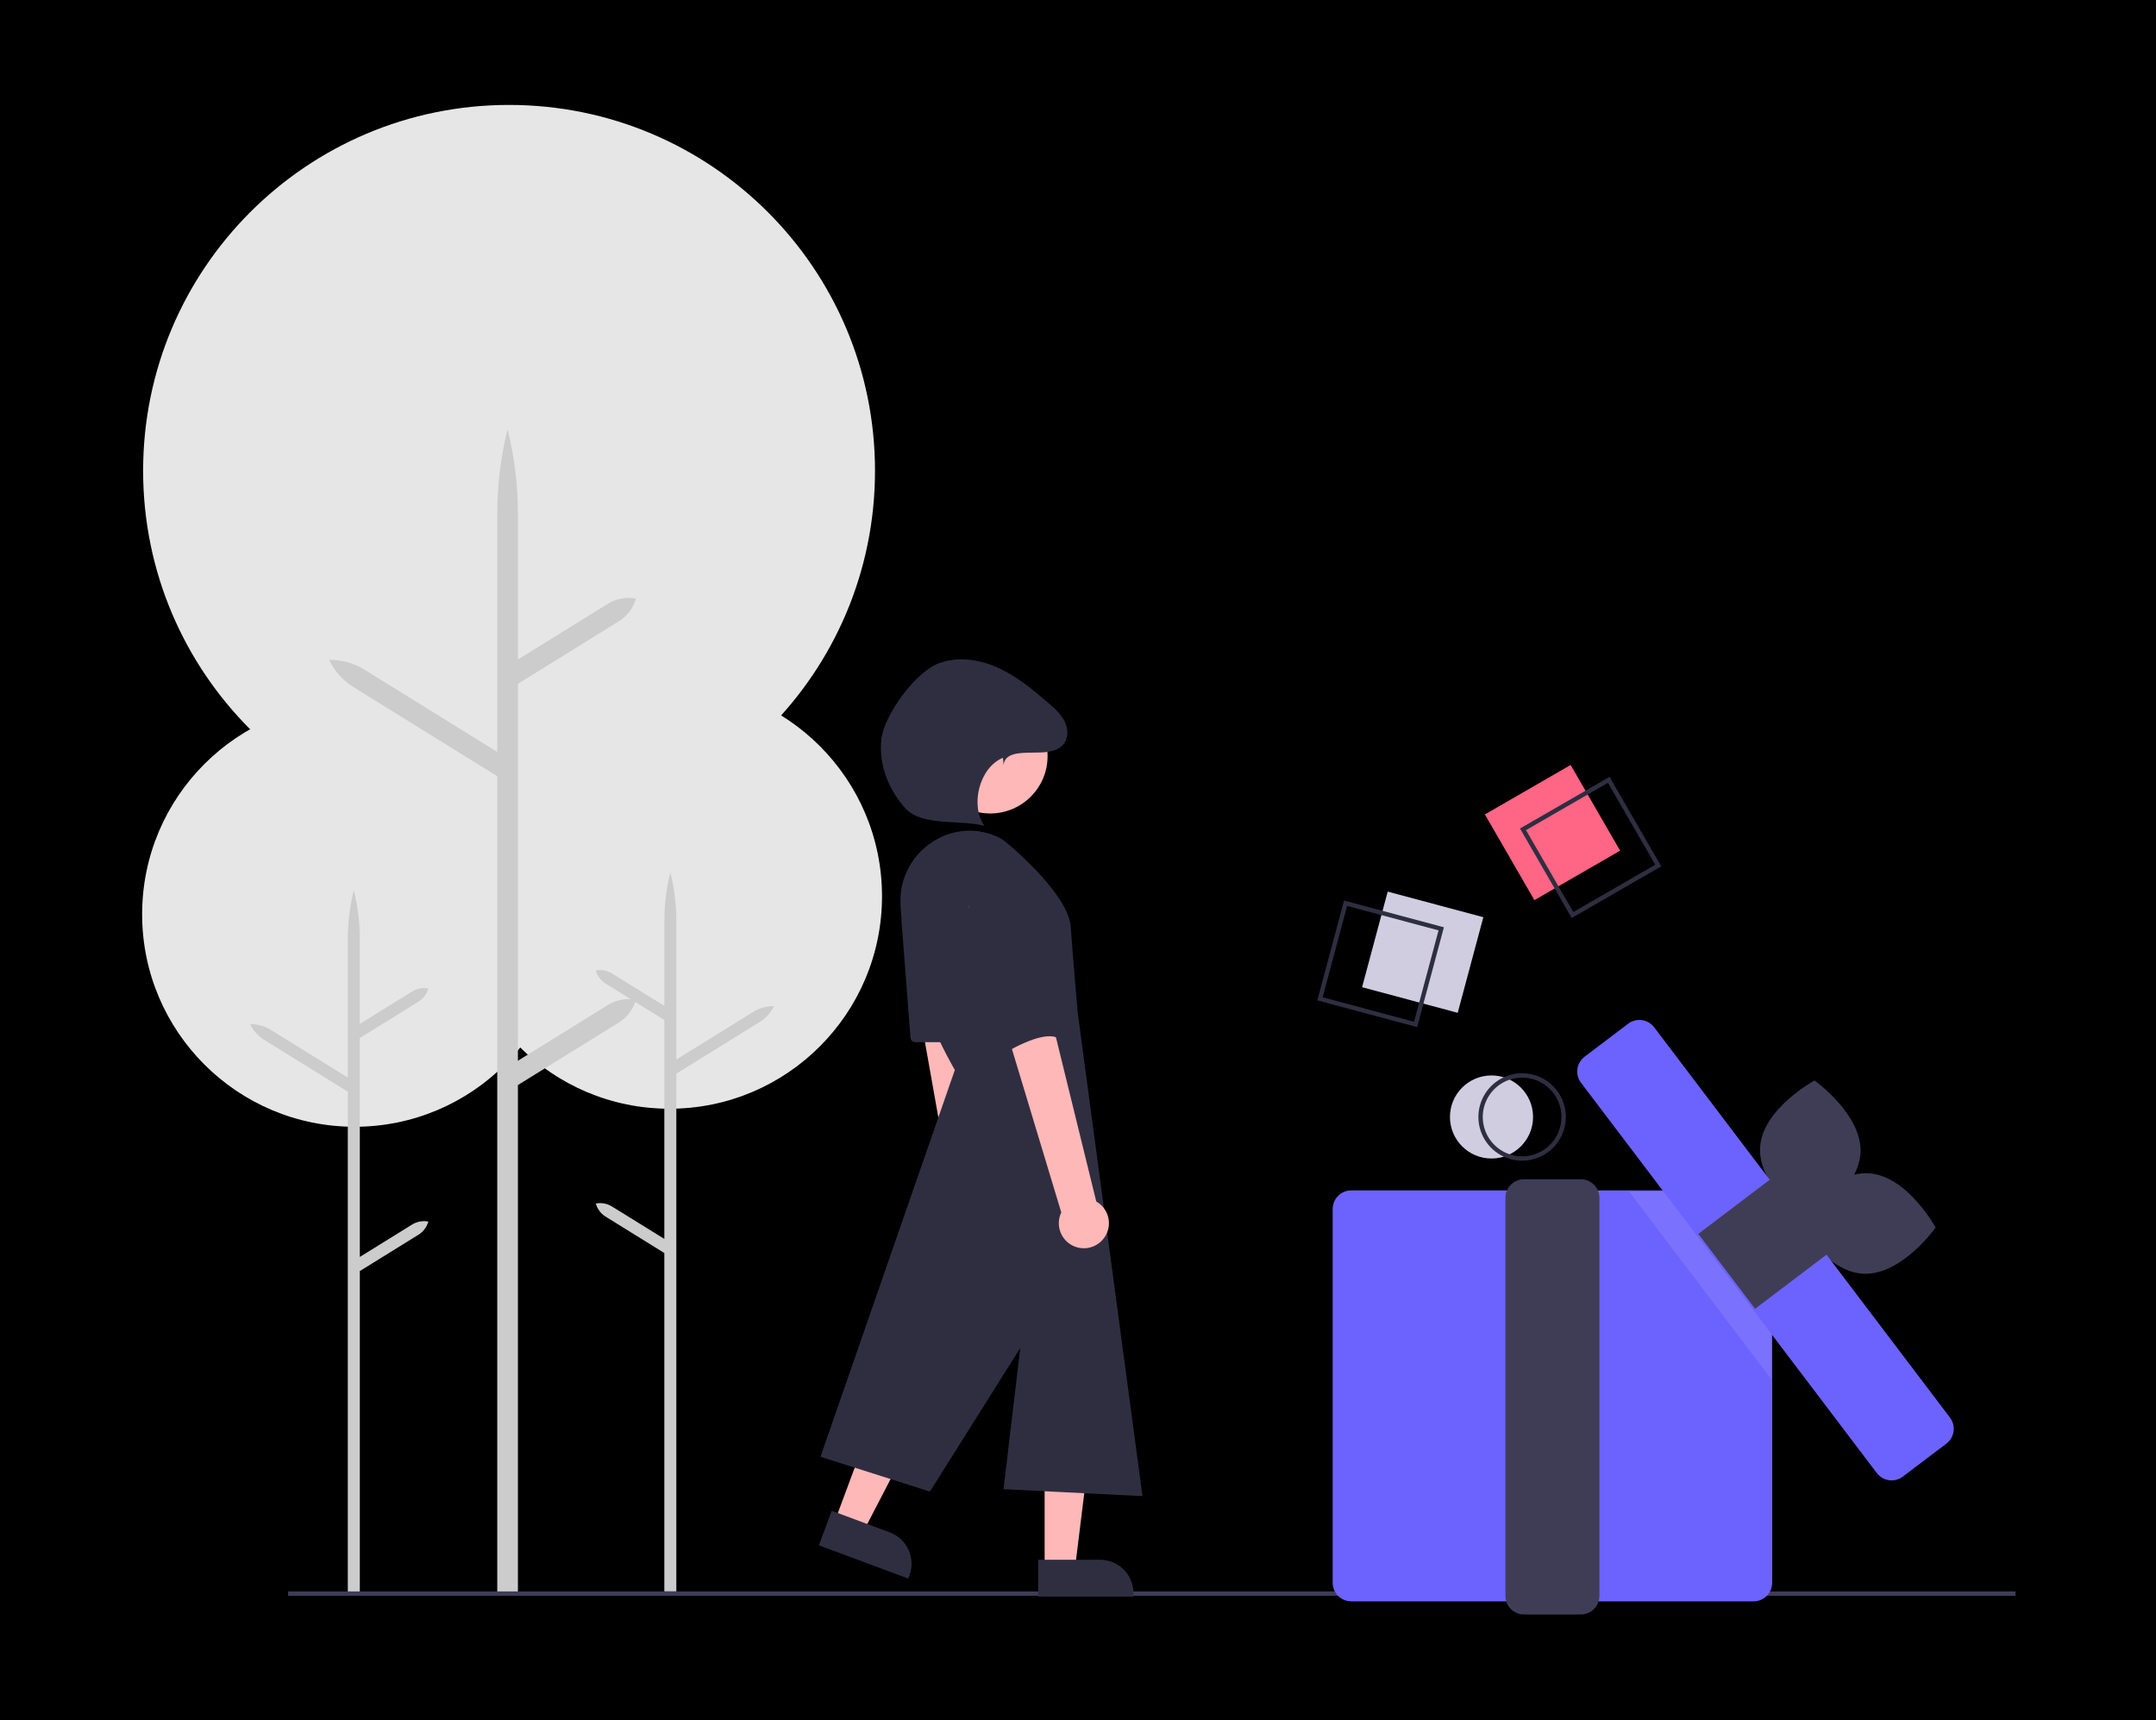 <svg width="986" height="787" viewBox="0 0 986 787" fill="none" xmlns="http://www.w3.org/2000/svg">
<rect width="986" height="787" fill="black"/>
<g clip-path="url(#clip0_91_2)">
<path d="M306.167 507.195C359.849 507.195 403.368 463.677 403.368 409.995C403.368 356.312 359.849 312.794 306.167 312.794C252.485 312.794 208.967 356.312 208.967 409.995C208.967 463.677 252.485 507.195 306.167 507.195Z" fill="#E6E6E6"/>
<path d="M279.906 551.933L303.816 566.749V466.598L277.015 449.99C274.8 448.617 273.181 446.462 272.479 443.952C275.039 443.463 277.69 443.953 279.906 445.326L303.816 460.142V421.306C303.816 413.794 304.737 406.309 306.559 399.02C308.381 406.309 309.303 413.794 309.303 421.306V484.694L344.577 462.836C347.393 461.09 350.652 460.191 353.965 460.246C352.539 463.237 350.284 465.755 347.467 467.5L309.303 491.149V728H303.816V573.205L277.015 556.597C274.8 555.224 273.181 553.069 272.479 550.559C275.039 550.07 277.69 550.56 279.906 551.933Z" fill="#CCCCCC"/>
<path d="M162.2 515.448C215.883 515.448 259.401 471.93 259.401 418.247C259.401 364.565 215.883 321.047 162.2 321.047C108.518 321.047 65 364.565 65 418.247C65 471.93 108.518 515.448 162.2 515.448Z" fill="#E6E6E6"/>
<path d="M188.462 560.186L164.552 575.002V474.851L191.352 458.243C193.568 456.87 195.187 454.715 195.889 452.205C193.328 451.716 190.678 452.206 188.462 453.579L164.552 468.395V429.559C164.552 422.046 163.631 414.562 161.808 407.273C159.986 414.562 159.065 422.046 159.065 429.559V492.947L123.791 471.089C120.975 469.343 117.716 468.444 114.403 468.499C115.829 471.49 118.084 474.008 120.901 475.753L159.065 499.402V728.523H164.552V581.458L191.352 564.85C193.568 563.477 195.187 561.322 195.889 558.812C193.328 558.323 190.678 558.813 188.462 560.186Z" fill="#CCCCCC"/>
<path d="M232.808 382.709C325.236 382.709 400.163 307.782 400.163 215.355C400.163 122.927 325.236 48 232.808 48C140.381 48 65.454 122.927 65.454 215.355C65.454 307.782 140.381 382.709 232.808 382.709Z" fill="#E6E6E6"/>
<path d="M278.024 459.737L236.857 485.247V312.811L283 284.217C286.815 281.853 289.603 278.143 290.811 273.82C286.403 272.978 281.839 273.823 278.024 276.187L236.857 301.696V234.831C236.857 221.896 235.271 209.009 232.134 196.46C228.996 209.009 227.41 221.896 227.41 234.831V343.968L166.677 306.334C161.828 303.329 156.217 301.781 150.512 301.874C152.968 307.024 156.851 311.359 161.701 314.364L227.41 355.082V728.89H236.857V496.361L283 467.767C286.815 465.404 289.603 461.693 290.811 457.37C286.403 456.528 281.839 457.373 278.024 459.737Z" fill="#CCCCCC"/>
<path d="M921.746 728H131.746V730H921.746V728Z" fill="#3F3D56"/>
<path d="M718.29 349.934L679.082 372.571L701.719 411.78L740.928 389.143L718.29 349.934Z" fill="#FF6584"/>
<path d="M718.788 419.952L695.15 379.01L736.092 355.373L759.729 396.315L718.788 419.952ZM697.883 379.743L719.521 417.219L756.997 395.583L735.359 358.106L697.883 379.743Z" fill="#2F2E41"/>
<path d="M682.108 529.969C692.602 529.969 701.108 521.462 701.108 510.969C701.108 500.475 692.602 491.969 682.108 491.969C671.615 491.969 663.108 500.475 663.108 510.969C663.108 521.462 671.615 529.969 682.108 529.969Z" fill="#D0CDE1"/>
<path d="M696.108 530.969C692.153 530.969 688.286 529.796 684.997 527.598C681.708 525.4 679.145 522.277 677.631 518.622C676.117 514.968 675.721 510.946 676.493 507.067C677.264 503.187 679.169 499.623 681.966 496.826C684.763 494.029 688.327 492.125 692.207 491.353C696.086 490.581 700.108 490.977 703.762 492.491C707.417 494.005 710.54 496.568 712.738 499.857C714.935 503.146 716.108 507.013 716.108 510.969C716.108 516.273 714.001 521.36 710.251 525.111C706.5 528.861 701.413 530.969 696.108 530.969ZM696.108 492.969C692.548 492.969 689.068 494.024 686.108 496.002C683.148 497.98 680.841 500.791 679.479 504.08C678.116 507.369 677.76 510.988 678.454 514.48C679.149 517.972 680.863 521.179 683.38 523.696C685.898 526.214 689.105 527.928 692.597 528.623C696.088 529.317 699.708 528.961 702.997 527.598C706.286 526.236 709.097 523.929 711.075 520.969C713.053 518.009 714.108 514.529 714.108 510.969C714.108 506.195 712.212 501.616 708.836 498.241C705.461 494.865 700.882 492.969 696.108 492.969Z" fill="#2F2E41"/>
<path d="M801.97 732.549H617.97C615.717 732.546 613.556 731.65 611.963 730.056C610.369 728.463 609.473 726.302 609.47 724.049V553.049C609.473 550.795 610.369 548.635 611.963 547.041C613.556 545.448 615.717 544.551 617.97 544.549H801.97C804.224 544.551 806.384 545.448 807.978 547.041C809.571 548.635 810.468 550.795 810.47 553.049V724.049C810.468 726.302 809.571 728.463 807.978 730.056C806.384 731.65 804.224 732.546 801.97 732.549Z" fill="#6C63FF"/>
<path d="M722.969 738.553H696.969C694.715 738.55 692.555 737.654 690.961 736.06C689.368 734.467 688.471 732.306 688.469 730.053V547.969C688.471 545.715 689.368 543.555 690.961 541.961C692.555 540.368 694.715 539.471 696.969 539.469H722.969C725.222 539.471 727.383 540.368 728.976 541.961C730.57 543.555 731.466 545.715 731.469 547.969V730.053C731.466 732.306 730.57 734.467 728.976 736.06C727.383 737.654 725.222 738.55 722.969 738.553Z" fill="#3F3D56"/>
<path d="M850.857 527.622C849.782 545.262 825.953 558.163 825.953 558.163C825.953 558.163 803.867 542.464 804.942 524.824C806.017 507.183 829.846 494.282 829.846 494.282C829.846 494.282 851.932 509.981 850.857 527.622Z" fill="#3F3D56"/>
<path d="M851.936 582.661C834.292 581.641 821.317 557.852 821.317 557.852C821.317 557.852 836.947 535.717 854.591 536.737C872.234 537.757 885.21 561.546 885.21 561.546C885.21 561.546 869.58 583.681 851.936 582.661Z" fill="#3F3D56"/>
<path opacity="0.1" d="M809.97 565.469V630.749L745.04 545.049H794.5L809.97 565.469Z" fill="white"/>
<path d="M865.092 677.214C863.778 677.217 862.481 676.914 861.304 676.331C860.127 675.747 859.101 674.898 858.308 673.851L723.033 495.31C722.359 494.42 721.867 493.406 721.584 492.326C721.302 491.246 721.235 490.121 721.388 489.016C721.54 487.91 721.909 486.845 722.473 485.882C723.037 484.918 723.785 484.075 724.675 483.401L744.602 468.304C745.491 467.63 746.505 467.137 747.585 466.855C748.665 466.573 749.79 466.506 750.896 466.658C752.001 466.811 753.066 467.18 754.03 467.744C754.993 468.308 755.835 469.056 756.509 469.946L891.784 648.486C892.458 649.376 892.95 650.39 893.232 651.47C893.515 652.55 893.582 653.675 893.429 654.78C893.277 655.886 892.908 656.951 892.344 657.914C891.78 658.878 891.032 659.72 890.142 660.395L870.215 675.492C868.742 676.611 866.942 677.216 865.092 677.214Z" fill="#6C63FF"/>
<path d="M810.945 538.48L776.672 564.448L802.64 598.722L836.913 572.754L810.945 538.48Z" fill="#3F3D56"/>
<path d="M634.637 407.873L622.919 451.605L666.65 463.323L678.368 419.591L634.637 407.873Z" fill="#D0CDE1"/>
<path d="M648.099 469.861L602.436 457.626L614.671 411.962L660.334 424.197L648.099 469.861ZM604.885 456.212L646.685 467.412L657.885 425.611L616.085 414.411L604.885 456.212Z" fill="#2F2E41"/>
<path d="M455.749 575.999C456.951 574.848 457.885 573.448 458.487 571.896C459.089 570.345 459.343 568.68 459.232 567.02C459.121 565.36 458.647 563.744 457.844 562.287C457.041 560.829 455.928 559.566 454.584 558.585L436.22 410.555L412.494 417.609L438.108 561.668C436.61 564.035 436.033 566.87 436.485 569.635C436.938 572.4 438.389 574.903 440.563 576.669C442.738 578.436 445.484 579.343 448.283 579.22C451.082 579.096 453.738 577.95 455.749 575.999Z" fill="#FFB8B8"/>
<path d="M477.742 717.489H491.619L498.224 663.964H477.742V717.489Z" fill="#FFB8B8"/>
<path d="M518.382 730.375H474.769V713.524H503.073C507.133 713.524 511.027 715.137 513.898 718.008C516.769 720.879 518.382 724.773 518.382 728.833V730.375Z" fill="#2F2E41"/>
<path d="M381.779 695.875L394.786 700.713L419.636 652.848L400.44 645.707L381.779 695.875Z" fill="#FFB8B8"/>
<path d="M415.377 722.12L374.5 706.915L380.375 691.122L406.903 700.99C410.709 702.405 413.796 705.274 415.486 708.966C417.176 712.658 417.33 716.87 415.914 720.676L415.377 722.12Z" fill="#2F2E41"/>
<path d="M452.848 372.127C467.339 372.127 479.087 360.379 479.087 345.888C479.087 331.397 467.339 319.649 452.848 319.649C438.357 319.649 426.609 331.397 426.609 345.888C426.609 360.379 438.357 372.127 452.848 372.127Z" fill="#FFB8B8"/>
<path d="M411.807 413.23C410.986 389.062 436.386 372.295 457.757 383.611C460.48 385.053 488.595 408.939 489.654 423.772C490.714 438.606 492.833 462.975 492.833 462.975L522.5 684.418L458.928 681.239L466.605 616.641L425.284 682.332L375.225 666.406L436.678 489.463C436.678 489.463 413.052 449.856 411.807 413.23Z" fill="#2F2E41"/>
<path d="M412.308 421.644L416.39 474.712C416.432 475.266 416.683 475.784 417.091 476.162C417.498 476.539 418.034 476.749 418.589 476.749H436.551C436.914 476.749 437.271 476.66 437.592 476.488C437.912 476.317 438.185 476.07 438.386 475.768C438.588 475.466 438.711 475.119 438.747 474.758C438.782 474.396 438.728 474.032 438.588 473.697L416.545 420.628C416.343 420.144 415.976 419.747 415.508 419.508C415.041 419.27 414.503 419.207 413.993 419.329C413.483 419.451 413.033 419.752 412.724 420.176C412.415 420.6 412.267 421.12 412.308 421.644Z" fill="#2F2E41"/>
<path d="M504.548 566.804C505.607 565.52 506.371 564.02 506.787 562.409C507.203 560.798 507.261 559.115 506.957 557.479C506.652 555.843 505.992 554.294 505.024 552.94C504.056 551.587 502.803 550.462 501.353 549.646L465.792 404.782L443.054 414.565L485.352 554.636C484.141 557.162 483.899 560.045 484.672 562.738C485.445 565.431 487.179 567.746 489.545 569.246C491.912 570.746 494.746 571.326 497.511 570.876C500.276 570.426 502.78 568.977 504.548 566.804Z" fill="#FFB8B8"/>
<path d="M446.214 391.986C446.214 391.986 438.797 406.82 446.214 433.308C453.63 459.797 458.928 482.047 458.928 482.047C458.928 482.047 475.881 471.451 483.297 474.63C490.714 477.809 471.565 404.019 471.565 404.019C471.565 404.019 459.988 379.272 446.214 391.986Z" fill="#2F2E41"/>
<path d="M459.005 349.982C459.36 344.538 466.228 344.351 471.684 344.3C477.14 344.248 483.662 344.443 486.749 339.944C488.789 336.971 488.4 332.844 486.714 329.656C485.029 326.469 482.256 324.017 479.529 321.659C472.488 315.57 465.231 309.53 456.777 305.632C448.323 301.735 438.416 300.16 429.649 303.289C418.879 307.132 404.32 326.915 403.063 338.281C401.805 349.647 406.348 361.233 414.004 369.727C421.661 378.22 439.186 374.793 450.215 377.815C443.51 368.325 447.93 351.082 458.671 346.651L459.005 349.982Z" fill="#2F2E41"/>
</g>
<defs>
<clipPath id="clip0_91_2">
<rect width="856.746" height="690.553" fill="white" transform="translate(65 48)"/>
</clipPath>
</defs>
</svg>
